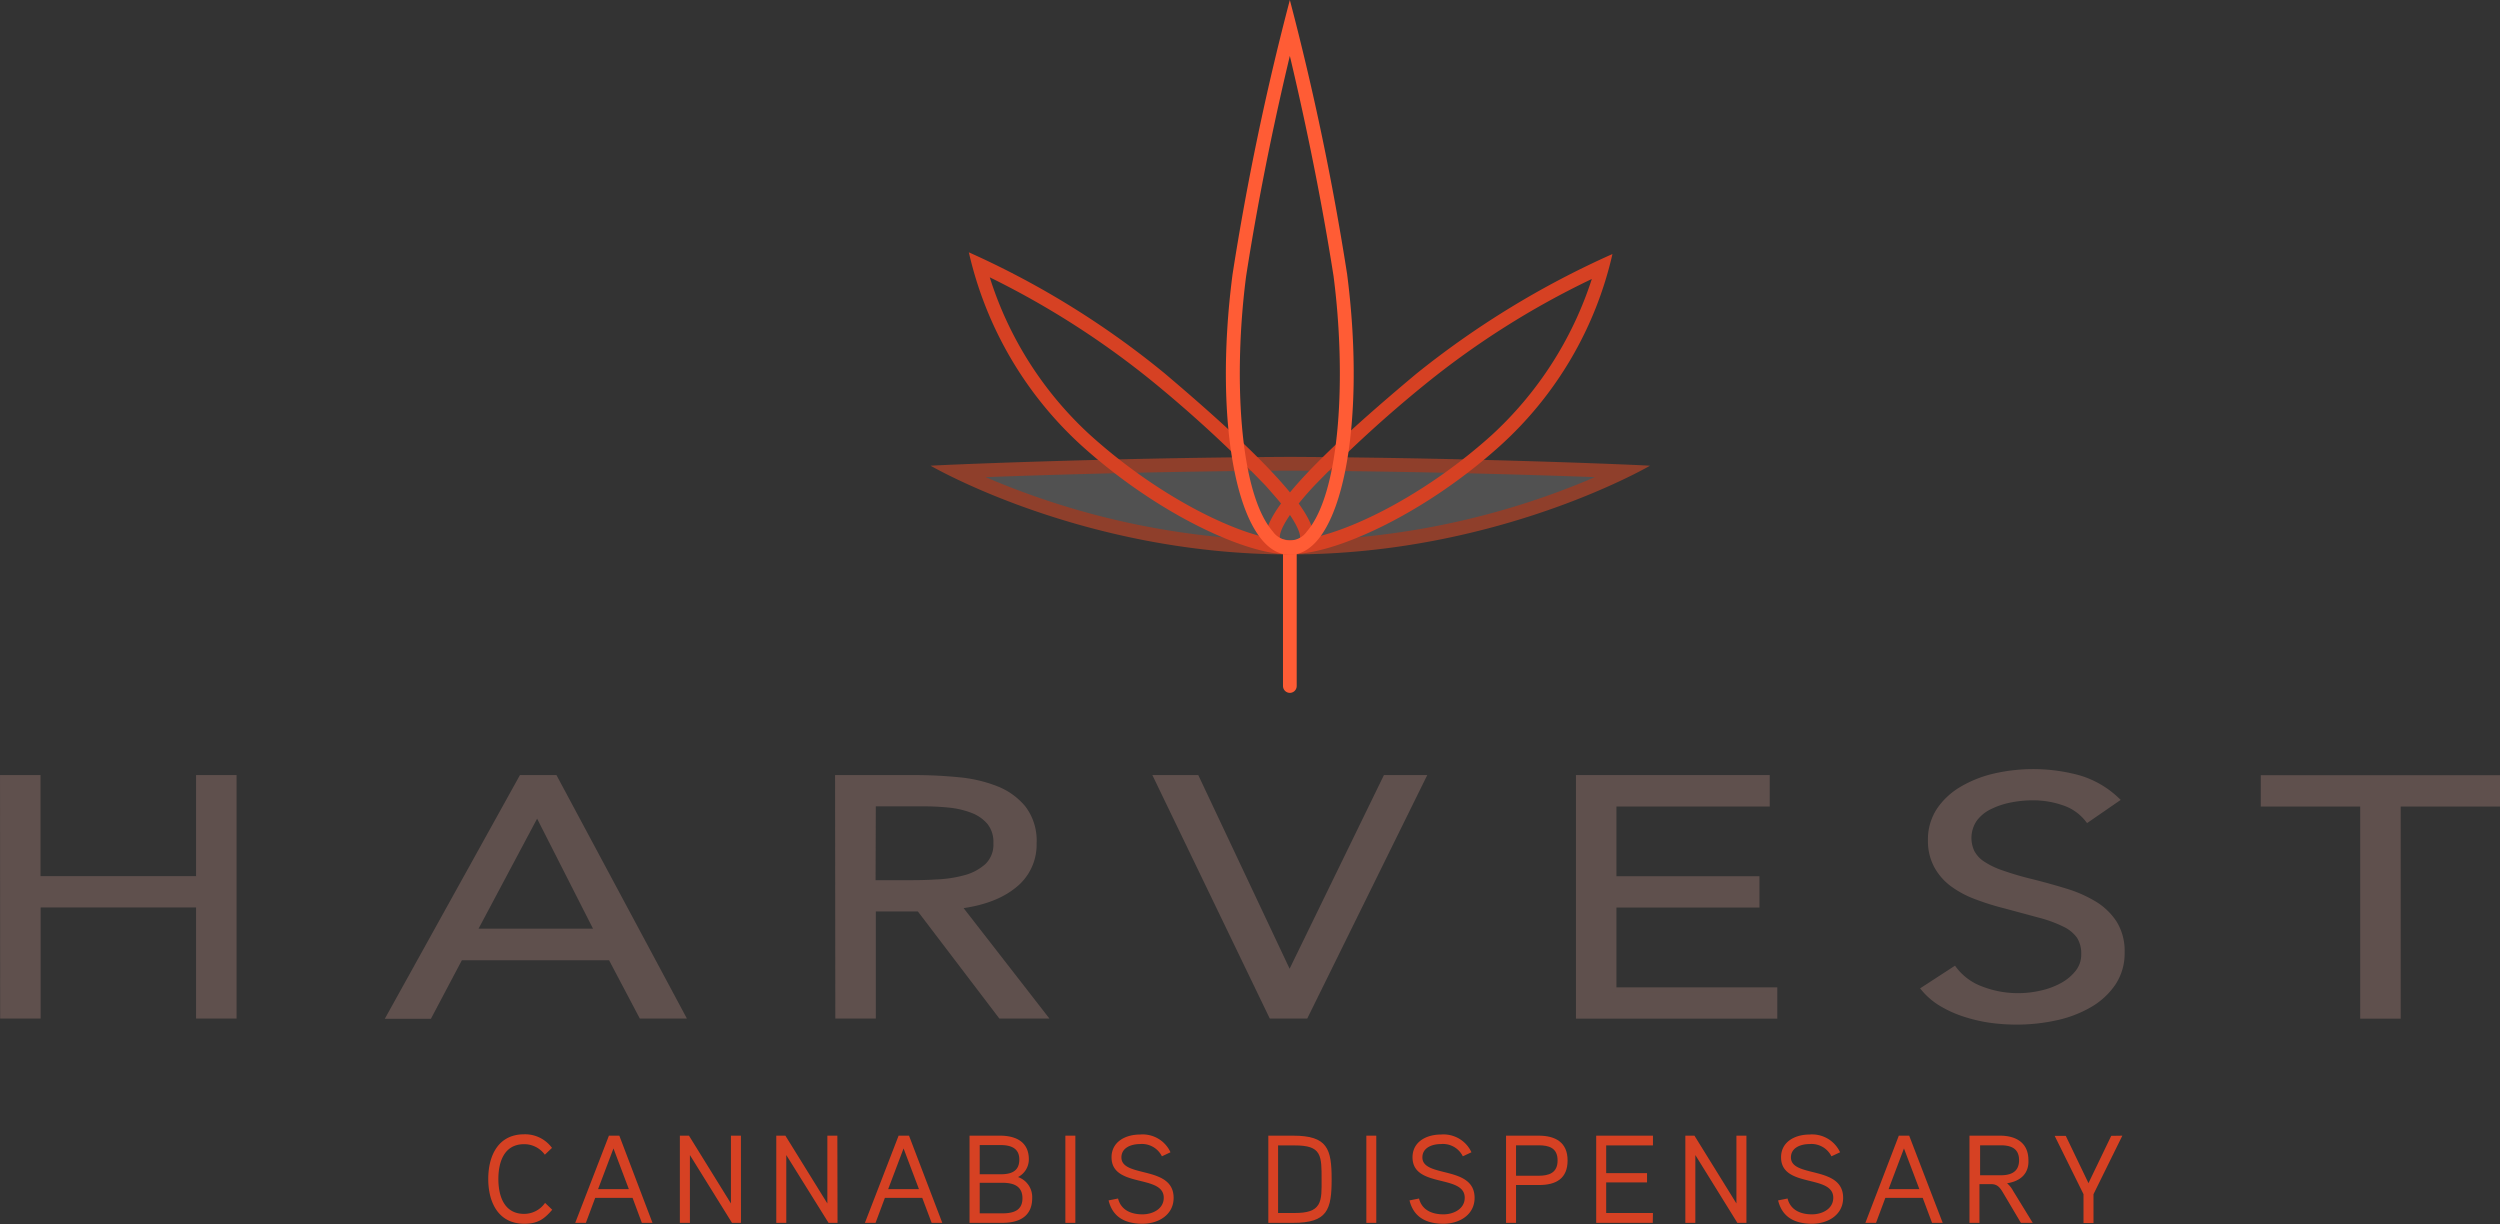 <svg viewBox="0 0 422.88 207.04" xmlns="http://www.w3.org/2000/svg"><rect x="0" y="0" width="422.88" height="207.04" fill="#333333" stroke="none"/><path d="m.43 131.53h6v17.09h27.16v-17.09h6v40.33h-6v-18.79h-27.14v18.79h-6z" fill="#5f504d" stroke="#5f504d" stroke-miterlimit="10" stroke-width=".85"/><path d="m88.2 131.53h5.67l21.61 40.33h-7l-5.2-9.86h-25.41l-5.24 9.91h-6.82zm2.73 6.16h-.14l-10.55 19.82h20.76z" fill="#5f504d" stroke="#5f504d" stroke-miterlimit="10" stroke-width=".85"/><path d="m141.68 131.53h13q3.66 0 7.28.35a23.32 23.32 0 0 1 6.5 1.48 11.25 11.25 0 0 1 4.66 3.33 9.11 9.11 0 0 1 1.8 5.95 8.8 8.8 0 0 1 -3.38 7.18q-3.36 2.73-9.33 3.47l14.43 18.57h-7.39l-13.78-18.11h-7.75v18.11h-6zm6 17.78h5.38c1.67 0 3.41 0 5.2-.12a21.6 21.6 0 0 0 5-.74 9.1 9.1 0 0 0 3.73-2 5 5 0 0 0 1.47-3.85 5.28 5.28 0 0 0 -1.08-3.47 7 7 0 0 0 -2.83-2 15 15 0 0 0 -3.95-.94 43.12 43.12 0 0 0 -4.41-.22h-8.47z" fill="#5f504d" stroke="#5f504d" stroke-miterlimit="10" stroke-width=".85"/><path d="m195.6 131.53h6.82l15.64 33.16h.15l16.15-33.16h6.38l-19.88 40.33h-5.81z" fill="#5f504d" stroke="#5f504d" stroke-miterlimit="10" stroke-width=".85"/><path d="m267 131.53h31.93v4.47h-25.93v12.64h24.19v4.45h-24.19v14.35h27.21v4.44h-33.21z" fill="#5f504d" stroke="#5f504d" stroke-miterlimit="10" stroke-width=".85"/><path d="m353.12 138.65a8.52 8.52 0 0 0 -4-2.82 15.86 15.86 0 0 0 -5.23-.88 19.18 19.18 0 0 0 -3.95.4 13.58 13.58 0 0 0 -3.48 1.2 6.81 6.81 0 0 0 -2.48 2.1 5.62 5.62 0 0 0 -.39 5.5 5.3 5.3 0 0 0 1.75 1.91 14 14 0 0 0 3.31 1.59 52.62 52.62 0 0 0 5.09 1.49q2.94.74 5.71 1.59a21.23 21.23 0 0 1 4.88 2.16 10.58 10.58 0 0 1 3.37 3.28 9 9 0 0 1 1.26 4.93 9.07 9.07 0 0 1 -1.51 5.24 12.13 12.13 0 0 1 -4 3.67 19.66 19.66 0 0 1 -5.71 2.17 31.19 31.19 0 0 1 -6.67.71 33.17 33.17 0 0 1 -4.45-.31 26.31 26.31 0 0 1 -4.27-1 19 19 0 0 1 -3.84-1.71 11.77 11.77 0 0 1 -3.09-2.59l5.17-3.36a10.1 10.1 0 0 0 4.59 3.36 17.11 17.11 0 0 0 6.24 1.14 17.62 17.62 0 0 0 3.92-.46 13.27 13.27 0 0 0 3.55-1.34 8.39 8.39 0 0 0 2.58-2.19 4.82 4.82 0 0 0 1-3 5.41 5.41 0 0 0 -.79-3.05 6.43 6.43 0 0 0 -2.44-2 21.69 21.69 0 0 0 -4.16-1.54l-5.89-1.59a43.77 43.77 0 0 1 -5-1.57 16.24 16.24 0 0 1 -4-2.16 9.51 9.51 0 0 1 -2.65-3.08 8.9 8.9 0 0 1 -1-4.3 9 9 0 0 1 1.43-5.07 11.87 11.87 0 0 1 3.88-3.62 19.6 19.6 0 0 1 5.53-2.19 29.27 29.27 0 0 1 14.31.31 15.86 15.86 0 0 1 6.36 3.68z" fill="#5f504d" stroke="#5f504d" stroke-miterlimit="10" stroke-width=".85"/><path d="m422.46 136h-16.8v35.88h-6v-35.88h-16.82v-4.45h39.62z" fill="#5f504d" stroke="#5f504d" stroke-miterlimit="10" stroke-width=".85"/><g fill="#d64123"><path d="m93.41 204.63c-1.41 1.65-2.51 2.37-4.73 2.37-4.4 0-6.09-3.64-6.09-7.57s1.67-7.56 6.07-7.56a5.63 5.63 0 0 1 4.71 2.3l-1.21 1.15a4.3 4.3 0 0 0 -3.5-1.78c-3.47 0-4.36 3.15-4.36 5.89s.89 5.9 4.36 5.9a4.31 4.31 0 0 0 3.54-1.86z"/><path d="m110.37 206.85h-1.8l-1.57-4.23h-6.32l-1.58 4.23h-1.8l5.7-14.75h1.76zm-4-5.71-2.6-6.88-2.6 6.88z"/><path d="m125.34 206.85h-1.52l-7.12-11.47v11.47h-1.7v-14.75h1.54l7.1 11.47v-11.47h1.69z"/><path d="m141.67 206.85h-1.52l-7.15-11.47v11.47h-1.69v-14.75h1.54l7.1 11.47v-11.47h1.69z"/><path d="m159.39 206.85h-1.8l-1.59-4.23h-6.32l-1.58 4.23h-1.8l5.7-14.75h1.76zm-3.95-5.71-2.6-6.88-2.6 6.88z"/><path d="m169.54 206.85h-5.54v-14.75h5.15c2.73 0 4.88 1.08 4.88 4a3.36 3.36 0 0 1 -1.83 3 3.59 3.59 0 0 1 2.4 3.48c.03 3.17-2.18 4.27-5.06 4.27zm-.33-13.16h-3.49v4.94h3.55c1.71 0 3.15-.46 3.15-2.49s-1.59-2.45-3.21-2.45zm.33 6.38h-3.82v5.17h3.82c1.76 0 3.41-.4 3.41-2.55s-1.63-2.62-3.41-2.62z"/><path d="m181.9 206.85h-1.69v-14.75h1.69z"/><path d="m193.26 207c-3 0-5.07-1.17-5.74-3.95l1.6-.32c.51 2 2.26 2.68 4.14 2.68 1.63 0 3.59-.86 3.59-2.81 0-4-8.83-1.6-8.83-6.84 0-2.64 2.37-3.85 4.8-3.85a5.17 5.17 0 0 1 5.17 3l-1.45.68a3.77 3.77 0 0 0 -3.72-2.07c-1.33 0-3.13.53-3.13 2.26 0 3.51 8.83 1.31 8.83 6.84 0 2.88-2.58 4.38-5.26 4.38z"/><path d="m218.74 206.85h-4.2v-14.75h4.2c5.81 0 6.51 2.22 6.51 7.37s-.7 7.38-6.51 7.38zm4.26-11.73c-.59-1-1.78-1.37-4-1.37h-2.81v11.43h2.81c2.19 0 3.38-.4 4-1.4s.55-2.51.55-4.31.03-3.38-.55-4.35z"/><path d="m232.8 206.85h-1.68v-14.75h1.68z"/><path d="m244.17 207c-3 0-5.07-1.17-5.75-3.95l1.61-.32c.5 2 2.26 2.68 4.14 2.68 1.62 0 3.59-.86 3.59-2.81 0-4-8.83-1.6-8.83-6.84 0-2.64 2.36-3.85 4.79-3.85a5.2 5.2 0 0 1 5.18 3l-1.46.68a3.75 3.75 0 0 0 -3.72-2.07c-1.33 0-3.12.53-3.12 2.26 0 3.51 8.83 1.31 8.83 6.84 0 2.88-2.58 4.38-5.26 4.38z"/><path d="m260.32 200.45h-3.88v6.4h-1.69v-14.75h5.53c2.83 0 4.88 1.14 4.88 4.19s-1.92 4.16-4.84 4.16zm-.08-6.72h-3.8v5.15h3.8c1.75 0 3.23-.46 3.23-2.59s-1.47-2.56-3.23-2.56z"/><path d="m279.57 206.85h-9.57v-14.75h9.6v1.65h-7.91v4.69h6.91v1.56h-6.91v5.18h7.91z"/><path d="m295.41 206.85h-1.53l-7.11-11.47v11.47h-1.69v-14.75h1.54l7.1 11.47v-11.47h1.69z"/><path d="m306.51 207c-3 0-5.07-1.17-5.74-3.95l1.6-.32c.51 2 2.26 2.68 4.14 2.68 1.63 0 3.59-.86 3.59-2.81 0-4-8.83-1.6-8.83-6.84 0-2.64 2.37-3.85 4.8-3.85a5.2 5.2 0 0 1 5.18 3l-1.46.68a3.77 3.77 0 0 0 -3.72-2.07c-1.33 0-3.13.53-3.13 2.26 0 3.51 8.83 1.31 8.83 6.84 0 2.88-2.57 4.38-5.26 4.38z"/><path d="m328.61 206.85h-1.8l-1.58-4.23h-6.32l-1.58 4.23h-1.8l5.66-14.75h1.75zm-3.95-5.71-2.6-6.88-2.6 6.88z"/><path d="m339.5 200.15a4.42 4.42 0 0 1 1 1.25l3.34 5.45h-2l-3.08-5.2c-.45-.74-.89-1.35-1.93-1.35h-2v6.55h-1.69v-14.75h5.16c2.76 0 4.81 1.23 4.81 4.14.11 2.14-1.2 3.55-3.61 3.91zm-1.09-6.42h-3.47v5.07h3.47c1.73 0 3.12-.55 3.12-2.56s-1.41-2.51-3.12-2.51z"/><path d="m359 192.1-4.88 9.9v4.88h-1.69v-4.88l-4.88-9.87h1.88l3.84 8 3.85-8z"/></g><path d="m218.14 79c22.33.13 42.65.8 54 1.27-10.67 5-30.22 12.32-53.83 12.32h-.42a128.91 128.91 0 0 1 -53.79-12.3c11.38-.47 31.7-1.14 54-1.27" fill="#fff" opacity=".15"/><path d="m218.25 79.61c21.3.11 40.68.7 51.54 1.1a132.52 132.52 0 0 1 -51.34 10.73h-.39a132.43 132.43 0 0 1 -51.34-10.73c10.86-.4 30.24-1 51.53-1.1m0-2.33c-32.45.17-60.59 1.44-60.84 1.5.31.16 25.85 15 60.65 15h.39c34.81 0 60.34-14.83 60.65-15-.25-.06-28.39-1.33-60.85-1.5" fill="#8f3f2b"/><path d="m218.18 92.77v23.27" fill="none" stroke="#ff5c35" stroke-linecap="round" stroke-linejoin="round" stroke-width="2.32"/><path d="m218.2 83.29c-4.52-5.52-12.37-12.66-21.25-20.18a146.41 146.41 0 0 0 -33.07-20.43 63.15 63.15 0 0 0 18.9 32.54c13 11.8 28 18.56 35.19 18.56a8.41 8.41 0 0 0 1.16-.07c7.44-.34 22-6.94 34.62-18.31a62.31 62.31 0 0 0 19-32.43 150.74 150.74 0 0 0 -33.15 20.23c-8.94 7.48-16.86 14.59-21.4 20.09zm-50.78-36.38a144.58 144.58 0 0 1 28 18 219.19 219.19 0 0 1 18.68 17.26c1 1.14 1.89 2.14 2.59 3-1.69 2.32-2.61 4.27-2.56 5.75-7.58-1.75-19.44-8-29.84-17.44a60.88 60.88 0 0 1 -16.87-26.57zm52.47 44.16a1.86 1.86 0 0 1 -1 .31h-.39c-1.6 0-2-.4-2-.44s-.28-.94 1.7-3.83c1.99 2.96 1.72 3.89 1.69 3.96zm49.37-43.88a61.49 61.49 0 0 1 -17 26.47c-10.43 9.38-22.36 15.56-30 17.26 0-1.48-.91-3.43-2.58-5.74.7-.88 1.55-1.86 2.61-3a213.52 213.52 0 0 1 18.78-17.18 141.55 141.55 0 0 1 28.19-17.81z" fill="#d64123"/><path d="m163.88 42.68v.01z" fill="#d64123"/><path d="m218.18 9.46c2 8.42 5 22 7.39 37.23 2.14 16.42 1.28 36.53-4.51 43.21a3.5 3.5 0 0 1 -5.76 0c-5.79-6.68-6.65-26.79-4.52-43.15 2.36-15.23 5.38-28.86 7.4-37.29m0-9.46a462.29 462.29 0 0 0 -9.69 46.39c-3.35 25.68 1 47.44 9.69 47.46s13-21.78 9.69-47.46a462.29 462.29 0 0 0 -9.69-46.39" fill="#ff5c35"/></svg>